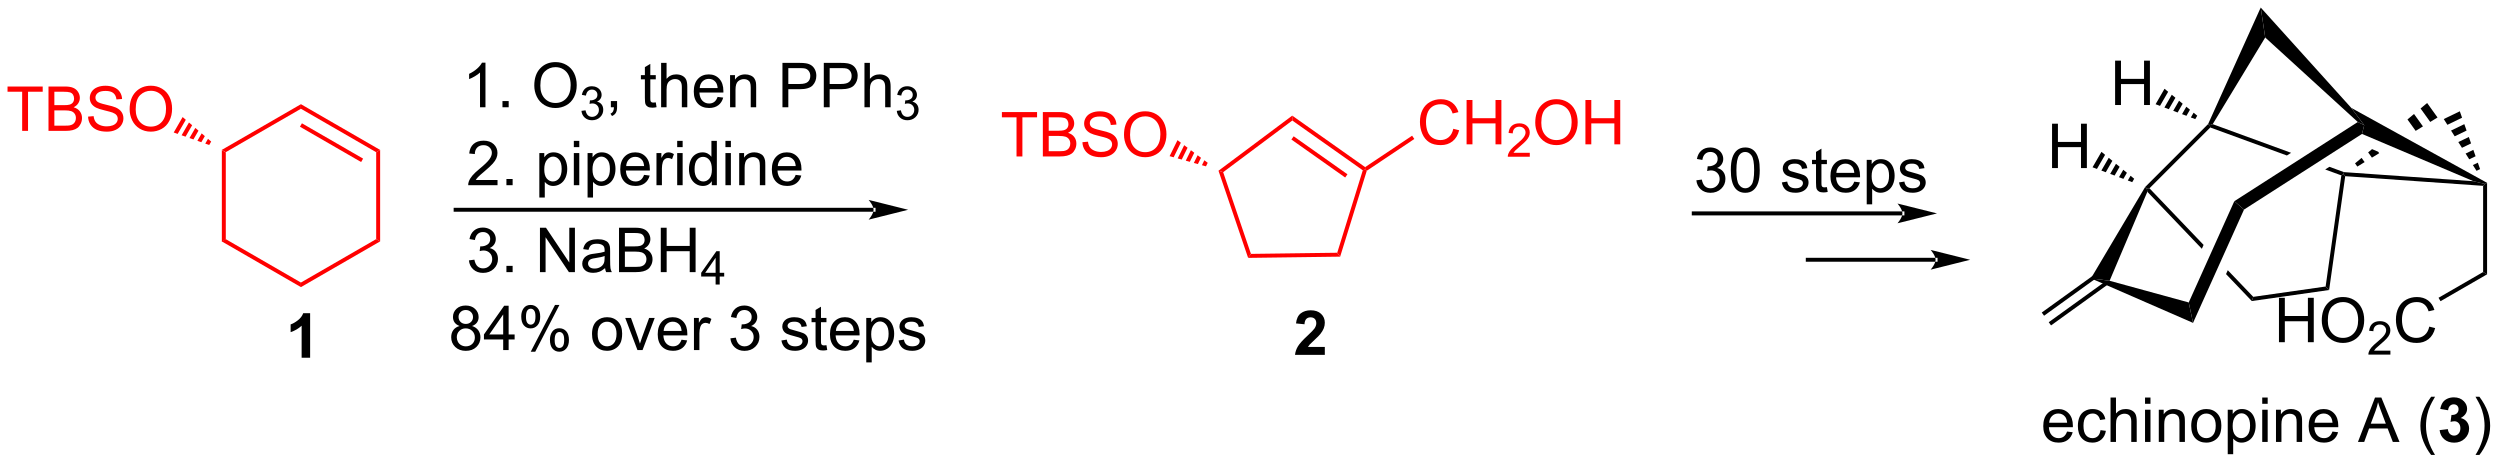 <?xml version="1.0" encoding="UTF-8"?>
<!DOCTYPE svg PUBLIC '-//W3C//DTD SVG 1.0//EN'
          'http://www.w3.org/TR/2001/REC-SVG-20010904/DTD/svg10.dtd'>
<svg stroke-dasharray="none" shape-rendering="auto" xmlns="http://www.w3.org/2000/svg" font-family="'Dialog'" text-rendering="auto" width="885" fill-opacity="1" color-interpolation="auto" color-rendering="auto" preserveAspectRatio="xMidYMid meet" font-size="12px" viewBox="0 0 885 164" fill="black" xmlns:xlink="http://www.w3.org/1999/xlink" stroke="black" image-rendering="auto" stroke-miterlimit="10" stroke-linecap="square" stroke-linejoin="miter" font-style="normal" stroke-width="1" height="164" stroke-dashoffset="0" font-weight="normal" stroke-opacity="1"
><!--Generated by the Batik Graphics2D SVG Generator--><defs id="genericDefs"
  /><g
  ><defs id="defs1"
    ><clipPath clipPathUnits="userSpaceOnUse" id="clipPath1"
      ><path d="M1.392 0.714 L332.951 0.714 L332.951 62.108 L1.392 62.108 L1.392 0.714 Z"
      /></clipPath
      ><clipPath clipPathUnits="userSpaceOnUse" id="clipPath2"
      ><path d="M-0.234 31.936 L-0.234 91.623 L322.106 91.623 L322.106 31.936 Z"
      /></clipPath
    ></defs
    ><g fill="red" transform="scale(2.667,2.667) translate(-1.392,-0.714) matrix(1.029,0,0,1.029,1.633,-32.135)" stroke="red"
    ><path d="M28.382 51.284 L28.892 51.578 L28.892 62.792 L28.382 63.087 Z" stroke="none" clip-path="url(#clipPath2)"
    /></g
    ><g fill="red" transform="matrix(2.743,0,0,2.743,0.642,-87.598)" stroke="red"
    ><path d="M28.382 63.087 L28.892 62.792 L38.603 68.399 L38.603 68.989 Z" stroke="none" clip-path="url(#clipPath2)"
    /></g
    ><g fill="red" transform="matrix(2.743,0,0,2.743,0.642,-87.598)" stroke="red"
    ><path d="M38.603 68.989 L38.603 68.399 L48.315 62.792 L48.825 63.087 Z" stroke="none" clip-path="url(#clipPath2)"
    /></g
    ><g fill="red" transform="matrix(2.743,0,0,2.743,0.642,-87.598)" stroke="red"
    ><path d="M48.825 63.087 L48.315 62.792 L48.315 51.578 L48.825 51.284 Z" stroke="none" clip-path="url(#clipPath2)"
    /></g
    ><g fill="red" transform="matrix(2.743,0,0,2.743,0.642,-87.598)" stroke="red"
    ><path d="M48.825 51.284 L48.315 51.578 L38.603 45.971 L38.603 45.382 ZM46.626 52.406 L38.731 47.848 L38.476 48.29 L46.371 52.848 Z" stroke="none" clip-path="url(#clipPath2)"
    /></g
    ><g fill="red" transform="matrix(2.743,0,0,2.743,0.642,-87.598)" stroke="red"
    ><path d="M38.603 45.382 L38.603 45.971 L28.892 51.578 L28.382 51.284 Z" stroke="none" clip-path="url(#clipPath2)"
    /></g
    ><g fill="red" transform="matrix(2.743,0,0,2.743,0.642,-87.598)" stroke="red"
    ><path d="M2.626 48.827 L2.626 43.775 L0.738 43.775 L0.738 43.1 L5.277 43.1 L5.277 43.775 L3.384 43.775 L3.384 48.827 L2.626 48.827 ZM6.024 48.827 L6.024 43.1 L8.172 43.1 Q8.828 43.1 9.224 43.275 Q9.622 43.446 9.846 43.808 Q10.07 44.17 10.07 44.564 Q10.07 44.931 9.87 45.256 Q9.672 45.579 9.271 45.78 Q9.789 45.931 10.068 46.298 Q10.349 46.665 10.349 47.165 Q10.349 47.569 10.177 47.915 Q10.008 48.259 9.758 48.446 Q9.508 48.634 9.13 48.73 Q8.755 48.827 8.208 48.827 L6.024 48.827 ZM6.781 45.506 L8.021 45.506 Q8.524 45.506 8.742 45.439 Q9.031 45.353 9.177 45.155 Q9.325 44.954 9.325 44.655 Q9.325 44.368 9.188 44.152 Q9.052 43.936 8.797 43.855 Q8.544 43.775 7.927 43.775 L6.781 43.775 L6.781 45.506 ZM6.781 48.15 L8.208 48.15 Q8.575 48.15 8.724 48.123 Q8.984 48.077 9.159 47.967 Q9.336 47.858 9.448 47.65 Q9.562 47.439 9.562 47.165 Q9.562 46.845 9.399 46.611 Q9.234 46.373 8.943 46.277 Q8.654 46.181 8.107 46.181 L6.781 46.181 L6.781 48.15 ZM11.133 46.986 L11.849 46.923 Q11.899 47.353 12.083 47.629 Q12.271 47.905 12.662 48.074 Q13.052 48.243 13.539 48.243 Q13.974 48.243 14.305 48.116 Q14.638 47.986 14.8 47.761 Q14.961 47.538 14.961 47.272 Q14.961 47.001 14.805 46.801 Q14.649 46.6 14.289 46.462 Q14.06 46.373 13.271 46.183 Q12.482 45.993 12.164 45.827 Q11.755 45.611 11.552 45.293 Q11.352 44.975 11.352 44.579 Q11.352 44.147 11.596 43.769 Q11.844 43.392 12.315 43.196 Q12.789 43.001 13.367 43.001 Q14.005 43.001 14.49 43.207 Q14.977 43.413 15.237 43.811 Q15.5 44.209 15.521 44.712 L14.794 44.767 Q14.734 44.225 14.396 43.949 Q14.06 43.67 13.399 43.67 Q12.711 43.67 12.396 43.923 Q12.083 44.173 12.083 44.53 Q12.083 44.837 12.305 45.038 Q12.524 45.236 13.448 45.446 Q14.372 45.655 14.716 45.811 Q15.216 46.04 15.453 46.394 Q15.693 46.748 15.693 47.209 Q15.693 47.665 15.43 48.071 Q15.169 48.475 14.677 48.702 Q14.188 48.926 13.575 48.926 Q12.797 48.926 12.271 48.699 Q11.747 48.47 11.448 48.017 Q11.149 47.561 11.133 46.986 ZM16.497 46.038 Q16.497 44.611 17.263 43.806 Q18.029 42.998 19.24 42.998 Q20.031 42.998 20.667 43.379 Q21.305 43.756 21.638 44.433 Q21.974 45.111 21.974 45.97 Q21.974 46.842 21.622 47.53 Q21.271 48.217 20.625 48.571 Q19.982 48.926 19.234 48.926 Q18.427 48.926 17.789 48.535 Q17.154 48.142 16.826 47.467 Q16.497 46.79 16.497 46.038 ZM17.279 46.048 Q17.279 47.084 17.833 47.681 Q18.391 48.275 19.232 48.275 Q20.086 48.275 20.638 47.673 Q21.193 47.071 21.193 45.967 Q21.193 45.267 20.956 44.746 Q20.719 44.225 20.263 43.939 Q19.81 43.65 19.242 43.65 Q18.438 43.65 17.857 44.204 Q17.279 44.756 17.279 46.048 Z" stroke="none" clip-path="url(#clipPath2)"
    /></g
    ><g fill="red" transform="matrix(2.743,0,0,2.743,0.642,-87.598)" stroke="red"
    ><path d="M26.766 50.646 L26.257 50.467 L26.612 49.852 L27.021 50.204 ZM25.748 50.288 L25.239 50.109 L25.793 49.15 L26.202 49.501 ZM24.73 49.93 L24.221 49.751 L24.974 48.447 L25.383 48.798 ZM23.712 49.572 L23.203 49.393 L24.155 47.744 L24.564 48.096 ZM22.694 49.214 L22.185 49.035 L23.336 47.042 L23.745 47.393 Z" stroke="none" clip-path="url(#clipPath2)"
    /></g
    ><g fill="red" transform="matrix(2.743,0,0,2.743,0.642,-87.598)" stroke="red"
    ><path d="M157.02 53.969 L157.622 54.156 L161.207 64.701 L160.843 65.217 Z" stroke="none" clip-path="url(#clipPath2)"
    /></g
    ><g fill="red" transform="matrix(2.743,0,0,2.743,0.642,-87.598)" stroke="red"
    ><path d="M160.843 65.217 L161.207 64.701 L172.344 64.552 L172.721 65.057 Z" stroke="none" clip-path="url(#clipPath2)"
    /></g
    ><g fill="red" transform="matrix(2.743,0,0,2.743,0.642,-87.598)" stroke="red"
    ><path d="M172.721 65.057 L172.344 64.552 L175.642 53.913 L175.941 53.812 L176.158 53.974 Z" stroke="none" clip-path="url(#clipPath2)"
    /></g
    ><g fill="red" transform="matrix(2.743,0,0,2.743,0.642,-87.598)" stroke="red"
    ><path d="M175.945 53.502 L175.941 53.812 L175.642 53.913 L166.544 47.489 L166.536 46.858 ZM173.664 54.427 L166.722 49.525 L166.427 49.942 L173.369 54.844 Z" stroke="none" clip-path="url(#clipPath2)"
    /></g
    ><g fill="red" transform="matrix(2.743,0,0,2.743,0.642,-87.598)" stroke="red"
    ><path d="M166.536 46.858 L166.544 47.489 L157.622 54.156 L157.02 53.969 Z" stroke="none" clip-path="url(#clipPath2)"
    /></g
    ><g fill="red" transform="matrix(2.743,0,0,2.743,0.642,-87.598)" stroke="red"
    ><path d="M187.322 48.556 L188.08 48.747 Q187.843 49.681 187.223 50.174 Q186.603 50.663 185.71 50.663 Q184.783 50.663 184.202 50.286 Q183.624 49.908 183.319 49.194 Q183.017 48.478 183.017 47.658 Q183.017 46.762 183.358 46.098 Q183.702 45.431 184.332 45.085 Q184.963 44.739 185.72 44.739 Q186.58 44.739 187.166 45.176 Q187.752 45.614 187.983 46.408 L187.236 46.583 Q187.038 45.958 186.658 45.674 Q186.28 45.387 185.705 45.387 Q185.046 45.387 184.601 45.705 Q184.158 46.02 183.978 46.554 Q183.799 47.088 183.799 47.653 Q183.799 48.385 184.012 48.929 Q184.226 49.473 184.674 49.744 Q185.124 50.012 185.648 50.012 Q186.283 50.012 186.723 49.645 Q187.166 49.278 187.322 48.556 ZM189.037 50.564 L189.037 44.838 L189.795 44.838 L189.795 47.189 L192.771 47.189 L192.771 44.838 L193.529 44.838 L193.529 50.564 L192.771 50.564 L192.771 47.864 L189.795 47.864 L189.795 50.564 L189.037 50.564 Z" stroke="none" clip-path="url(#clipPath2)"
    /></g
    ><g fill="red" transform="matrix(2.743,0,0,2.743,0.642,-87.598)" stroke="red"
    ><path d="M197.195 51.657 L197.195 52.164 L194.355 52.164 Q194.349 51.973 194.418 51.797 Q194.525 51.508 194.763 51.227 Q195.004 50.946 195.455 50.576 Q196.154 50.002 196.4 49.666 Q196.646 49.33 196.646 49.032 Q196.646 48.719 196.422 48.504 Q196.199 48.287 195.838 48.287 Q195.457 48.287 195.228 48.516 Q195 48.744 194.998 49.149 L194.455 49.094 Q194.512 48.487 194.875 48.17 Q195.238 47.852 195.849 47.852 Q196.469 47.852 196.828 48.196 Q197.189 48.537 197.189 49.043 Q197.189 49.301 197.084 49.551 Q196.978 49.799 196.732 50.075 Q196.488 50.35 195.92 50.83 Q195.445 51.229 195.31 51.371 Q195.176 51.514 195.088 51.657 L197.195 51.657 Z" stroke="none" clip-path="url(#clipPath2)"
    /></g
    ><g fill="red" transform="matrix(2.743,0,0,2.743,0.642,-87.598)" stroke="red"
    ><path d="M197.899 47.775 Q197.899 46.348 198.664 45.544 Q199.43 44.736 200.641 44.736 Q201.432 44.736 202.068 45.116 Q202.706 45.494 203.039 46.171 Q203.375 46.848 203.375 47.708 Q203.375 48.58 203.024 49.267 Q202.672 49.955 202.026 50.309 Q201.383 50.663 200.636 50.663 Q199.828 50.663 199.19 50.273 Q198.555 49.879 198.227 49.205 Q197.899 48.528 197.899 47.775 ZM198.68 47.786 Q198.68 48.822 199.234 49.419 Q199.792 50.012 200.633 50.012 Q201.487 50.012 202.039 49.411 Q202.594 48.809 202.594 47.705 Q202.594 47.004 202.357 46.484 Q202.12 45.963 201.664 45.676 Q201.211 45.387 200.643 45.387 Q199.839 45.387 199.258 45.942 Q198.68 46.494 198.68 47.786 ZM204.374 50.564 L204.374 44.838 L205.132 44.838 L205.132 47.189 L208.108 47.189 L208.108 44.838 L208.866 44.838 L208.866 50.564 L208.108 50.564 L208.108 47.864 L205.132 47.864 L205.132 50.564 L204.374 50.564 Z" stroke="none" clip-path="url(#clipPath2)"
    /></g
    ><g fill="red" transform="matrix(2.743,0,0,2.743,0.642,-87.598)" stroke="red"
    ><path d="M176.158 53.974 L175.941 53.812 L175.945 53.502 L182.007 49.448 L182.291 49.872 Z" stroke="none" clip-path="url(#clipPath2)"
    /></g
    ><g fill="red" transform="matrix(2.743,0,0,2.743,0.642,-87.598)" stroke="red"
    ><path d="M130.954 52.126 L130.954 47.074 L129.066 47.074 L129.066 46.4 L133.605 46.4 L133.605 47.074 L131.712 47.074 L131.712 52.126 L130.954 52.126 ZM134.351 52.126 L134.351 46.4 L136.499 46.4 Q137.156 46.4 137.552 46.574 Q137.95 46.746 138.174 47.108 Q138.398 47.47 138.398 47.863 Q138.398 48.231 138.197 48.556 Q137.999 48.879 137.598 49.08 Q138.117 49.231 138.395 49.598 Q138.677 49.965 138.677 50.465 Q138.677 50.869 138.505 51.215 Q138.335 51.559 138.085 51.746 Q137.835 51.934 137.458 52.03 Q137.083 52.126 136.536 52.126 L134.351 52.126 ZM135.109 48.806 L136.348 48.806 Q136.851 48.806 137.07 48.738 Q137.359 48.652 137.505 48.455 Q137.653 48.254 137.653 47.955 Q137.653 47.668 137.515 47.452 Q137.38 47.236 137.124 47.155 Q136.872 47.074 136.255 47.074 L135.109 47.074 L135.109 48.806 ZM135.109 51.449 L136.536 51.449 Q136.903 51.449 137.052 51.423 Q137.312 51.376 137.486 51.267 Q137.663 51.158 137.775 50.949 Q137.89 50.738 137.89 50.465 Q137.89 50.145 137.726 49.91 Q137.562 49.673 137.27 49.577 Q136.981 49.481 136.434 49.481 L135.109 49.481 L135.109 51.449 ZM139.46 50.285 L140.177 50.223 Q140.226 50.652 140.411 50.928 Q140.598 51.205 140.989 51.374 Q141.38 51.543 141.867 51.543 Q142.302 51.543 142.632 51.416 Q142.965 51.285 143.127 51.061 Q143.288 50.837 143.288 50.572 Q143.288 50.301 143.132 50.1 Q142.976 49.9 142.617 49.762 Q142.387 49.673 141.598 49.483 Q140.809 49.293 140.492 49.126 Q140.083 48.91 139.88 48.593 Q139.679 48.275 139.679 47.879 Q139.679 47.447 139.924 47.069 Q140.171 46.691 140.643 46.496 Q141.117 46.301 141.695 46.301 Q142.333 46.301 142.817 46.507 Q143.304 46.712 143.565 47.111 Q143.827 47.509 143.848 48.012 L143.122 48.066 Q143.062 47.525 142.723 47.249 Q142.387 46.97 141.726 46.97 Q141.038 46.97 140.723 47.223 Q140.411 47.473 140.411 47.83 Q140.411 48.137 140.632 48.337 Q140.851 48.535 141.775 48.746 Q142.7 48.955 143.044 49.111 Q143.544 49.34 143.781 49.694 Q144.02 50.048 144.02 50.509 Q144.02 50.965 143.757 51.371 Q143.497 51.775 143.005 52.001 Q142.515 52.225 141.903 52.225 Q141.124 52.225 140.598 51.999 Q140.075 51.77 139.775 51.316 Q139.476 50.861 139.46 50.285 ZM144.825 49.337 Q144.825 47.91 145.59 47.106 Q146.356 46.298 147.567 46.298 Q148.359 46.298 148.994 46.678 Q149.632 47.056 149.965 47.733 Q150.302 48.41 150.302 49.27 Q150.302 50.142 149.95 50.83 Q149.598 51.517 148.952 51.871 Q148.309 52.225 147.562 52.225 Q146.755 52.225 146.117 51.835 Q145.481 51.441 145.153 50.767 Q144.825 50.09 144.825 49.337 ZM145.606 49.348 Q145.606 50.384 146.161 50.981 Q146.718 51.574 147.559 51.574 Q148.413 51.574 148.965 50.973 Q149.52 50.371 149.52 49.267 Q149.52 48.566 149.283 48.046 Q149.046 47.525 148.59 47.238 Q148.137 46.949 147.57 46.949 Q146.765 46.949 146.184 47.504 Q145.606 48.056 145.606 49.348 Z" stroke="none" clip-path="url(#clipPath2)"
    /></g
    ><g fill="red" transform="matrix(2.743,0,0,2.743,0.642,-87.598)" stroke="red"
    ><path d="M155.403 53.402 L154.882 53.256 L155.195 52.62 L155.629 52.944 ZM154.36 53.11 L153.839 52.964 L154.328 51.971 L154.762 52.295 ZM153.317 52.818 L152.796 52.672 L153.461 51.322 L153.895 51.646 ZM152.274 52.526 L151.753 52.38 L152.594 50.673 L153.028 50.997 ZM151.232 52.234 L150.71 52.088 L151.727 50.024 L152.161 50.348 Z" stroke="none" clip-path="url(#clipPath2)"
    /></g
    ><g transform="matrix(2.743,0,0,2.743,0.642,-87.598)"
    ><path d="M245.284 59.732 L245.284 59.732 L218.355 59.732 L218.1 59.732 L218.1 59.221 L218.355 59.221 L245.284 59.221 L245.54 59.221 L245.54 59.732 ZM249.749 59.477 L244.647 58.201 C244.647 58.201 245.284 58.918 245.284 59.477 C245.284 60.035 244.647 60.752 244.647 60.752 Z" stroke="none" clip-path="url(#clipPath2)"
    /></g
    ><g transform="matrix(2.743,0,0,2.743,0.642,-87.598)"
    ><path d="M249.563 65.716 L249.563 65.716 L233.07 65.716 L232.815 65.716 L232.815 65.206 L233.07 65.206 L249.563 65.206 L249.818 65.206 L249.818 65.716 ZM254.028 65.461 L248.925 64.186 C248.925 64.186 249.563 64.903 249.563 65.461 C249.563 66.019 248.925 66.737 248.925 66.737 Z" stroke="none" clip-path="url(#clipPath2)"
    /></g
    ><g transform="matrix(2.743,0,0,2.743,0.642,-87.598)"
    ><path d="M218.691 55.204 L219.394 55.11 Q219.517 55.709 219.806 55.972 Q220.097 56.235 220.517 56.235 Q221.012 56.235 221.353 55.891 Q221.696 55.547 221.696 55.039 Q221.696 54.555 221.379 54.243 Q221.064 53.928 220.574 53.928 Q220.376 53.928 220.079 54.006 L220.157 53.389 Q220.228 53.396 220.269 53.396 Q220.72 53.396 221.079 53.162 Q221.439 52.928 221.439 52.438 Q221.439 52.053 221.176 51.8 Q220.915 51.545 220.501 51.545 Q220.09 51.545 219.816 51.803 Q219.543 52.06 219.465 52.576 L218.762 52.451 Q218.892 51.743 219.347 51.355 Q219.806 50.967 220.486 50.967 Q220.954 50.967 221.347 51.167 Q221.743 51.368 221.952 51.717 Q222.16 52.063 222.16 52.454 Q222.16 52.826 221.959 53.131 Q221.762 53.435 221.371 53.615 Q221.879 53.732 222.16 54.102 Q222.441 54.469 222.441 55.024 Q222.441 55.774 221.894 56.297 Q221.347 56.818 220.512 56.818 Q219.759 56.818 219.259 56.37 Q218.762 55.92 218.691 55.204 ZM223.138 53.891 Q223.138 52.876 223.346 52.258 Q223.554 51.639 223.966 51.303 Q224.38 50.967 225.005 50.967 Q225.466 50.967 225.812 51.151 Q226.161 51.336 226.388 51.688 Q226.614 52.037 226.742 52.539 Q226.872 53.039 226.872 53.891 Q226.872 54.899 226.664 55.519 Q226.458 56.139 226.044 56.477 Q225.633 56.816 225.005 56.816 Q224.177 56.816 223.703 56.219 Q223.138 55.506 223.138 53.891 ZM223.859 53.891 Q223.859 55.303 224.19 55.769 Q224.521 56.235 225.005 56.235 Q225.489 56.235 225.817 55.766 Q226.148 55.297 226.148 53.891 Q226.148 52.477 225.817 52.014 Q225.489 51.547 224.997 51.547 Q224.513 51.547 224.224 51.959 Q223.859 52.482 223.859 53.891 ZM229.724 55.477 L230.419 55.368 Q230.476 55.787 230.745 56.011 Q231.013 56.232 231.492 56.232 Q231.976 56.232 232.211 56.034 Q232.445 55.836 232.445 55.571 Q232.445 55.334 232.239 55.196 Q232.094 55.102 231.521 54.959 Q230.747 54.764 230.448 54.62 Q230.148 54.477 229.995 54.227 Q229.841 53.974 229.841 53.67 Q229.841 53.391 229.966 53.157 Q230.094 52.92 230.312 52.764 Q230.476 52.641 230.76 52.558 Q231.044 52.474 231.367 52.474 Q231.857 52.474 232.224 52.615 Q232.594 52.756 232.768 52.995 Q232.945 53.235 233.013 53.639 L232.325 53.732 Q232.279 53.412 232.052 53.232 Q231.828 53.053 231.419 53.053 Q230.935 53.053 230.726 53.214 Q230.521 53.373 230.521 53.586 Q230.521 53.724 230.607 53.834 Q230.692 53.946 230.875 54.021 Q230.982 54.06 231.497 54.201 Q232.242 54.399 232.536 54.526 Q232.833 54.654 233 54.896 Q233.169 55.139 233.169 55.498 Q233.169 55.849 232.963 56.159 Q232.758 56.469 232.37 56.641 Q231.984 56.81 231.497 56.81 Q230.687 56.81 230.263 56.474 Q229.841 56.139 229.724 55.477 ZM235.539 56.086 L235.641 56.709 Q235.344 56.771 235.109 56.771 Q234.726 56.771 234.516 56.651 Q234.304 56.529 234.219 56.331 Q234.133 56.133 234.133 55.501 L234.133 53.115 L233.617 53.115 L233.617 52.568 L234.133 52.568 L234.133 51.539 L234.833 51.118 L234.833 52.568 L235.539 52.568 L235.539 53.115 L234.833 53.115 L234.833 55.539 Q234.833 55.842 234.87 55.928 Q234.906 56.014 234.989 56.066 Q235.075 56.115 235.232 56.115 Q235.349 56.115 235.539 56.086 ZM239.066 55.381 L239.793 55.469 Q239.621 56.107 239.155 56.459 Q238.691 56.81 237.97 56.81 Q237.058 56.81 236.525 56.251 Q235.993 55.688 235.993 54.678 Q235.993 53.631 236.532 53.053 Q237.071 52.474 237.931 52.474 Q238.762 52.474 239.288 53.042 Q239.816 53.607 239.816 54.633 Q239.816 54.696 239.814 54.821 L236.72 54.821 Q236.759 55.506 237.105 55.87 Q237.454 56.232 237.972 56.232 Q238.361 56.232 238.634 56.029 Q238.907 55.826 239.066 55.381 ZM236.759 54.243 L239.074 54.243 Q239.027 53.719 238.808 53.459 Q238.472 53.053 237.939 53.053 Q237.454 53.053 237.124 53.378 Q236.793 53.701 236.759 54.243 ZM240.677 58.308 L240.677 52.568 L241.317 52.568 L241.317 53.107 Q241.544 52.789 241.828 52.633 Q242.114 52.474 242.521 52.474 Q243.052 52.474 243.458 52.748 Q243.864 53.021 244.07 53.519 Q244.279 54.016 244.279 54.61 Q244.279 55.248 244.049 55.758 Q243.82 56.266 243.385 56.539 Q242.95 56.81 242.469 56.81 Q242.117 56.81 241.838 56.662 Q241.56 56.514 241.38 56.287 L241.38 58.308 L240.677 58.308 ZM241.312 54.664 Q241.312 55.467 241.635 55.849 Q241.961 56.232 242.422 56.232 Q242.891 56.232 243.224 55.836 Q243.56 55.438 243.56 54.607 Q243.56 53.813 243.232 53.42 Q242.906 53.024 242.453 53.024 Q242.005 53.024 241.659 53.446 Q241.312 53.865 241.312 54.664 ZM244.845 55.477 L245.54 55.368 Q245.597 55.787 245.866 56.011 Q246.134 56.232 246.613 56.232 Q247.097 56.232 247.332 56.034 Q247.566 55.836 247.566 55.571 Q247.566 55.334 247.361 55.196 Q247.215 55.102 246.642 54.959 Q245.868 54.764 245.569 54.62 Q245.269 54.477 245.116 54.227 Q244.962 53.974 244.962 53.67 Q244.962 53.391 245.087 53.157 Q245.215 52.92 245.433 52.764 Q245.597 52.641 245.881 52.558 Q246.165 52.474 246.488 52.474 Q246.978 52.474 247.345 52.615 Q247.715 52.756 247.889 52.995 Q248.066 53.235 248.134 53.639 L247.446 53.732 Q247.4 53.412 247.173 53.232 Q246.949 53.053 246.54 53.053 Q246.056 53.053 245.847 53.214 Q245.642 53.373 245.642 53.586 Q245.642 53.724 245.728 53.834 Q245.814 53.946 245.996 54.021 Q246.103 54.06 246.618 54.201 Q247.363 54.399 247.657 54.526 Q247.954 54.654 248.121 54.896 Q248.29 55.139 248.29 55.498 Q248.29 55.849 248.084 56.159 Q247.879 56.469 247.491 56.641 Q247.105 56.81 246.618 56.81 Q245.808 56.81 245.384 56.474 Q244.962 56.139 244.845 55.477 Z" stroke="none" clip-path="url(#clipPath2)"
    /></g
    ><g transform="matrix(2.743,0,0,2.743,0.642,-87.598)"
    ><path d="M284.736 47.944 L284.948 48.092 L285.014 48.388 L277.167 56.234 L276.81 56.23 L276.609 56.071 Z" stroke="none" clip-path="url(#clipPath2)"
    /></g
    ><g transform="matrix(2.743,0,0,2.743,0.642,-87.598)"
    ><path d="M276.81 56.23 L276.893 56.686 L283.927 64.043 L284.152 63.541 L277.167 56.234 L276.81 56.23 ZM287.275 66.807 L287.049 67.309 L290.374 70.787 L290.562 70.245 L287.275 66.807 Z" stroke="none" clip-path="url(#clipPath2)"
    /></g
    ><g transform="matrix(2.743,0,0,2.743,0.642,-87.598)"
    ><path d="M290.374 70.787 L290.562 70.245 L299.902 68.911 L300.353 69.362 Z" stroke="none" clip-path="url(#clipPath2)"
    /></g
    ><g transform="matrix(2.743,0,0,2.743,0.642,-87.598)"
    ><path d="M300.353 69.362 L299.902 68.911 L301.93 54.57 L302.211 54.401 L302.43 54.672 Z" stroke="none" clip-path="url(#clipPath2)"
    /></g
    ><g transform="matrix(2.743,0,0,2.743,0.642,-87.598)"
    ><path d="M285.327 47.959 L284.948 48.092 L285.014 48.388 L294.905 52.003 L295.445 51.657 L285.327 47.959 ZM300.386 53.462 L299.846 53.808 L301.93 54.57 L302.211 54.401 L302.265 54.149 L300.386 53.462 Z" stroke="none" clip-path="url(#clipPath2)"
    /></g
    ><g transform="matrix(2.743,0,0,2.743,0.642,-87.598)"
    ><path d="M285.327 47.959 L284.948 48.092 L284.736 47.944 L291.524 32.908 L292.105 36.774 Z" stroke="none" clip-path="url(#clipPath2)"
    /></g
    ><g transform="matrix(2.743,0,0,2.743,0.642,-87.598)"
    ><path d="M291.524 32.908 L292.105 36.774 L304.053 47.681 L304.882 48.092 L303.205 45.854 L291.524 32.908 Z" stroke="none" clip-path="url(#clipPath2)"
    /></g
    ><g transform="matrix(2.743,0,0,2.743,0.642,-87.598)"
    ><path d="M302.43 54.672 L302.211 54.401 L302.265 54.149 L318.978 55.321 L320.482 55.682 L320.226 55.919 Z" stroke="none" clip-path="url(#clipPath2)"
    /></g
    ><g transform="matrix(2.743,0,0,2.743,0.642,-87.598)"
    ><path d="M304.053 47.681 L288.116 57.901 L289.37 58.982 L304.595 49.219 L304.882 48.092 L304.053 47.681 Z" stroke="none" clip-path="url(#clipPath2)"
    /></g
    ><g transform="matrix(2.743,0,0,2.743,0.642,-87.598)"
    ><path d="M276.609 56.071 L276.81 56.23 L276.893 56.686 L272.022 68.171 L269.612 67.859 Z" stroke="none" clip-path="url(#clipPath2)"
    /></g
    ><g transform="matrix(2.743,0,0,2.743,0.642,-87.598)"
    ><path d="M269.612 67.859 L272.022 68.171 L282.235 70.969 L282.79 73.605 Z" stroke="none" clip-path="url(#clipPath2)"
    /></g
    ><g transform="matrix(2.743,0,0,2.743,0.642,-87.598)"
    ><path d="M282.79 73.605 L282.235 70.969 L288.116 57.901 L289.37 58.982 Z" stroke="none" clip-path="url(#clipPath2)"
    /></g
    ><g transform="matrix(2.743,0,0,2.743,0.642,-87.598)"
    ><path d="M271.41 66.401 L263.266 72.269 L263.564 72.683 L271.708 66.815 ZM271.538 68.206 L264.166 73.518 L264.464 73.932 L271.837 68.62 Z" stroke="none" clip-path="url(#clipPath2)"
    /></g
    ><g transform="matrix(2.743,0,0,2.743,0.642,-87.598)"
    ><path d="M313.001 45.227 L312.155 45.936 L313.403 47.672 L314.344 47.096 L313.001 45.227 ZM311.309 46.644 L310.463 47.352 L311.522 48.825 L312.462 48.248 L311.309 46.644 ZM305.892 51.181 L305.388 51.602 L305.876 52.281 L306.817 51.705 L306.681 51.516 L305.892 51.181 ZM304.542 52.311 L303.697 53.019 L303.994 53.433 L304.935 52.857 L304.542 52.311 Z" stroke="none" clip-path="url(#clipPath2)"
    /></g
    ><g transform="matrix(2.743,0,0,2.743,0.642,-87.598)"
    ><path d="M319.375 53.981 L318.906 53.239 L319.544 52.93 L319.835 53.759 ZM318.436 52.496 L317.966 51.754 L318.963 51.272 L319.253 52.101 ZM317.496 51.012 L317.026 50.269 L318.382 49.614 L318.672 50.443 ZM316.557 49.527 L316.087 48.785 L317.8 47.956 L318.091 48.785 ZM315.617 48.042 L315.147 47.3 L317.219 46.297 L317.51 47.127 Z" stroke="none" clip-path="url(#clipPath2)"
    /></g
    ><g transform="matrix(2.743,0,0,2.743,0.642,-87.598)"
    ><path d="M272.733 45.488 L272.733 39.761 L273.491 39.761 L273.491 42.113 L276.468 42.113 L276.468 39.761 L277.226 39.761 L277.226 45.488 L276.468 45.488 L276.468 42.787 L273.491 42.787 L273.491 45.488 L272.733 45.488 Z" stroke="none" clip-path="url(#clipPath2)"
    /></g
    ><g transform="matrix(2.743,0,0,2.743,0.642,-87.598)"
    ><path d="M283.078 47.307 L282.509 47.093 L282.863 46.479 L283.333 46.865 ZM281.94 46.88 L281.371 46.666 L281.925 45.707 L282.394 46.093 ZM280.802 46.453 L280.233 46.239 L280.986 44.935 L281.455 45.321 ZM279.664 46.026 L279.096 45.812 L280.048 44.163 L280.517 44.549 ZM278.527 45.599 L277.958 45.385 L279.109 43.392 L279.578 43.778 Z" stroke="none" clip-path="url(#clipPath2)"
    /></g
    ><g transform="matrix(2.743,0,0,2.743,0.642,-87.598)"
    ><path d="M264.596 53.626 L264.596 47.899 L265.353 47.899 L265.353 50.251 L268.33 50.251 L268.33 47.899 L269.088 47.899 L269.088 53.626 L268.33 53.626 L268.33 50.925 L265.353 50.925 L265.353 53.626 L264.596 53.626 Z" stroke="none" clip-path="url(#clipPath2)"
    /></g
    ><g transform="matrix(2.743,0,0,2.743,0.642,-87.598)"
    ><path d="M274.94 55.444 L274.371 55.231 L274.726 54.617 L275.195 55.003 ZM273.802 55.017 L273.233 54.804 L273.787 53.845 L274.256 54.231 ZM272.664 54.59 L272.096 54.377 L272.848 53.073 L273.318 53.459 ZM271.527 54.163 L270.958 53.95 L271.91 52.301 L272.379 52.687 ZM270.389 53.736 L269.82 53.523 L270.971 51.53 L271.44 51.916 Z" stroke="none" clip-path="url(#clipPath2)"
    /></g
    ><g transform="matrix(2.743,0,0,2.743,0.642,-87.598)"
    ><path d="M320.226 55.919 L320.482 55.682 L320.737 55.532 L320.737 67.338 L320.226 67.043 Z" stroke="none" clip-path="url(#clipPath2)"
    /></g
    ><g transform="matrix(2.743,0,0,2.743,0.642,-87.598)"
    ><path d="M293.879 76.095 L293.879 70.368 L294.637 70.368 L294.637 72.72 L297.613 72.72 L297.613 70.368 L298.371 70.368 L298.371 76.095 L297.613 76.095 L297.613 73.394 L294.637 73.394 L294.637 76.095 L293.879 76.095 ZM299.404 73.306 Q299.404 71.879 300.169 71.074 Q300.935 70.267 302.146 70.267 Q302.938 70.267 303.573 70.647 Q304.211 71.024 304.544 71.701 Q304.88 72.379 304.88 73.238 Q304.88 74.11 304.529 74.798 Q304.177 75.485 303.531 75.84 Q302.888 76.194 302.141 76.194 Q301.334 76.194 300.695 75.803 Q300.06 75.41 299.732 74.735 Q299.404 74.058 299.404 73.306 ZM300.185 73.316 Q300.185 74.353 300.74 74.949 Q301.297 75.543 302.138 75.543 Q302.992 75.543 303.544 74.941 Q304.099 74.34 304.099 73.235 Q304.099 72.535 303.862 72.014 Q303.625 71.493 303.169 71.207 Q302.716 70.918 302.149 70.918 Q301.344 70.918 300.763 71.472 Q300.185 72.024 300.185 73.316 Z" stroke="none" clip-path="url(#clipPath2)"
    /></g
    ><g transform="matrix(2.743,0,0,2.743,0.642,-87.598)"
    ><path d="M308.26 77.187 L308.26 77.695 L305.42 77.695 Q305.414 77.503 305.483 77.328 Q305.59 77.038 305.828 76.757 Q306.068 76.476 306.52 76.107 Q307.219 75.533 307.465 75.197 Q307.711 74.861 307.711 74.562 Q307.711 74.249 307.486 74.034 Q307.264 73.818 306.902 73.818 Q306.522 73.818 306.293 74.046 Q306.065 74.275 306.063 74.679 L305.52 74.624 Q305.576 74.017 305.94 73.701 Q306.303 73.382 306.914 73.382 Q307.533 73.382 307.893 73.726 Q308.254 74.068 308.254 74.574 Q308.254 74.831 308.149 75.081 Q308.043 75.329 307.797 75.605 Q307.553 75.88 306.985 76.361 Q306.51 76.759 306.375 76.902 Q306.24 77.044 306.152 77.187 L308.26 77.187 Z" stroke="none" clip-path="url(#clipPath2)"
    /></g
    ><g transform="matrix(2.743,0,0,2.743,0.642,-87.598)"
    ><path d="M313.278 74.087 L314.036 74.277 Q313.799 75.212 313.179 75.704 Q312.56 76.194 311.666 76.194 Q310.739 76.194 310.159 75.816 Q309.58 75.439 309.276 74.725 Q308.974 74.009 308.974 73.189 Q308.974 72.293 309.315 71.629 Q309.659 70.962 310.289 70.615 Q310.919 70.269 311.677 70.269 Q312.536 70.269 313.122 70.707 Q313.708 71.144 313.94 71.939 L313.192 72.113 Q312.995 71.488 312.614 71.204 Q312.237 70.918 311.661 70.918 Q311.002 70.918 310.557 71.235 Q310.114 71.55 309.935 72.084 Q309.755 72.618 309.755 73.183 Q309.755 73.915 309.969 74.459 Q310.182 75.004 310.63 75.274 Q311.08 75.543 311.604 75.543 Q312.239 75.543 312.679 75.175 Q313.122 74.808 313.278 74.087 Z" stroke="none" clip-path="url(#clipPath2)"
    /></g
    ><g transform="matrix(2.743,0,0,2.743,0.642,-87.598)"
    ><path d="M320.226 67.043 L320.737 67.338 L314.728 70.807 L314.473 70.365 Z" stroke="none" clip-path="url(#clipPath2)"
    /></g
    ><g transform="matrix(2.743,0,0,2.743,0.642,-87.598)"
    ><path d="M266.533 87.629 L267.259 87.718 Q267.087 88.356 266.621 88.708 Q266.158 89.059 265.436 89.059 Q264.525 89.059 263.991 88.499 Q263.46 87.937 263.46 86.926 Q263.46 85.879 263.999 85.301 Q264.538 84.723 265.397 84.723 Q266.228 84.723 266.754 85.291 Q267.283 85.856 267.283 86.882 Q267.283 86.945 267.28 87.07 L264.186 87.07 Q264.225 87.754 264.572 88.119 Q264.921 88.481 265.439 88.481 Q265.827 88.481 266.1 88.278 Q266.374 88.075 266.533 87.629 ZM264.225 86.491 L266.54 86.491 Q266.493 85.968 266.275 85.708 Q265.939 85.301 265.405 85.301 Q264.921 85.301 264.59 85.627 Q264.259 85.95 264.225 86.491 ZM270.849 87.445 L271.542 87.536 Q271.427 88.249 270.961 88.656 Q270.495 89.059 269.815 89.059 Q268.964 89.059 268.445 88.502 Q267.927 87.945 267.927 86.906 Q267.927 86.234 268.148 85.731 Q268.372 85.226 268.828 84.976 Q269.284 84.723 269.818 84.723 Q270.495 84.723 270.924 85.064 Q271.354 85.406 271.474 86.036 L270.792 86.14 Q270.693 85.723 270.445 85.512 Q270.198 85.301 269.846 85.301 Q269.315 85.301 268.982 85.681 Q268.651 86.062 268.651 86.887 Q268.651 87.723 268.971 88.103 Q269.292 88.481 269.807 88.481 Q270.221 88.481 270.497 88.228 Q270.776 87.973 270.849 87.445 ZM272.143 88.965 L272.143 83.239 L272.846 83.239 L272.846 85.293 Q273.339 84.723 274.089 84.723 Q274.549 84.723 274.888 84.906 Q275.229 85.085 275.375 85.406 Q275.521 85.726 275.521 86.335 L275.521 88.965 L274.818 88.965 L274.818 86.335 Q274.818 85.809 274.589 85.57 Q274.362 85.327 273.943 85.327 Q273.63 85.327 273.354 85.491 Q273.081 85.653 272.964 85.931 Q272.846 86.208 272.846 86.695 L272.846 88.965 L272.143 88.965 ZM276.595 84.046 L276.595 83.239 L277.298 83.239 L277.298 84.046 L276.595 84.046 ZM276.595 88.965 L276.595 84.817 L277.298 84.817 L277.298 88.965 L276.595 88.965 ZM278.37 88.965 L278.37 84.817 L279.003 84.817 L279.003 85.406 Q279.458 84.723 280.323 84.723 Q280.698 84.723 281.01 84.859 Q281.325 84.991 281.482 85.21 Q281.638 85.429 281.7 85.731 Q281.74 85.926 281.74 86.413 L281.74 88.965 L281.036 88.965 L281.036 86.442 Q281.036 86.012 280.953 85.799 Q280.872 85.585 280.664 85.46 Q280.456 85.333 280.174 85.333 Q279.724 85.333 279.398 85.619 Q279.073 85.903 279.073 86.7 L279.073 88.965 L278.37 88.965 ZM282.556 86.89 Q282.556 85.739 283.197 85.184 Q283.733 84.723 284.501 84.723 Q285.358 84.723 285.9 85.283 Q286.444 85.843 286.444 86.833 Q286.444 87.632 286.202 88.093 Q285.962 88.551 285.504 88.806 Q285.046 89.059 284.501 89.059 Q283.632 89.059 283.092 88.502 Q282.556 87.942 282.556 86.89 ZM283.28 86.89 Q283.28 87.687 283.626 88.085 Q283.975 88.481 284.501 88.481 Q285.025 88.481 285.371 88.083 Q285.72 87.684 285.72 86.866 Q285.72 86.098 285.371 85.702 Q285.022 85.304 284.501 85.304 Q283.975 85.304 283.626 85.7 Q283.28 86.093 283.28 86.89 ZM287.268 90.556 L287.268 84.817 L287.909 84.817 L287.909 85.356 Q288.135 85.038 288.419 84.882 Q288.706 84.723 289.112 84.723 Q289.643 84.723 290.049 84.997 Q290.456 85.27 290.661 85.767 Q290.87 86.265 290.87 86.859 Q290.87 87.497 290.641 88.007 Q290.411 88.515 289.976 88.788 Q289.542 89.059 289.06 89.059 Q288.708 89.059 288.43 88.911 Q288.151 88.762 287.971 88.536 L287.971 90.556 L287.268 90.556 ZM287.904 86.913 Q287.904 87.715 288.226 88.098 Q288.552 88.481 289.013 88.481 Q289.482 88.481 289.815 88.085 Q290.151 87.687 290.151 86.856 Q290.151 86.062 289.823 85.668 Q289.497 85.273 289.044 85.273 Q288.596 85.273 288.25 85.695 Q287.904 86.114 287.904 86.913 ZM291.72 84.046 L291.72 83.239 L292.423 83.239 L292.423 84.046 L291.72 84.046 ZM291.72 88.965 L291.72 84.817 L292.423 84.817 L292.423 88.965 L291.72 88.965 ZM293.495 88.965 L293.495 84.817 L294.128 84.817 L294.128 85.406 Q294.583 84.723 295.448 84.723 Q295.823 84.723 296.135 84.859 Q296.45 84.991 296.607 85.21 Q296.763 85.429 296.825 85.731 Q296.865 85.926 296.865 86.413 L296.865 88.965 L296.161 88.965 L296.161 86.442 Q296.161 86.012 296.078 85.799 Q295.997 85.585 295.789 85.46 Q295.581 85.333 295.299 85.333 Q294.849 85.333 294.523 85.619 Q294.198 85.903 294.198 86.7 L294.198 88.965 L293.495 88.965 ZM300.783 87.629 L301.509 87.718 Q301.337 88.356 300.871 88.708 Q300.408 89.059 299.686 89.059 Q298.775 89.059 298.241 88.499 Q297.71 87.937 297.71 86.926 Q297.71 85.879 298.249 85.301 Q298.788 84.723 299.647 84.723 Q300.478 84.723 301.004 85.291 Q301.533 85.856 301.533 86.882 Q301.533 86.945 301.53 87.07 L298.436 87.07 Q298.475 87.754 298.822 88.119 Q299.171 88.481 299.689 88.481 Q300.077 88.481 300.35 88.278 Q300.624 88.075 300.783 87.629 ZM298.475 86.491 L300.79 86.491 Q300.743 85.968 300.525 85.708 Q300.189 85.301 299.655 85.301 Q299.171 85.301 298.84 85.627 Q298.509 85.95 298.475 86.491 ZM304.074 88.965 L306.275 83.239 L307.092 83.239 L309.436 88.965 L308.572 88.965 L307.905 87.231 L305.509 87.231 L304.882 88.965 L304.074 88.965 ZM305.728 86.614 L307.671 86.614 L307.072 85.028 Q306.798 84.304 306.665 83.84 Q306.556 84.39 306.358 84.934 L305.728 86.614 ZM313.518 90.65 Q312.935 89.916 312.531 88.931 Q312.13 87.945 312.13 86.89 Q312.13 85.96 312.432 85.109 Q312.784 84.122 313.518 83.14 L314.021 83.14 Q313.549 83.952 313.396 84.301 Q313.159 84.84 313.021 85.426 Q312.854 86.156 312.854 86.895 Q312.854 88.773 314.021 90.65 L313.518 90.65 Z" stroke="none" clip-path="url(#clipPath2)"
    /></g
    ><g transform="matrix(2.743,0,0,2.743,0.642,-87.598)"
    ><path d="M314.612 87.445 L315.674 87.317 Q315.724 87.723 315.945 87.939 Q316.169 88.153 316.487 88.153 Q316.825 88.153 317.057 87.895 Q317.292 87.637 317.292 87.2 Q317.292 86.786 317.068 86.543 Q316.846 86.301 316.526 86.301 Q316.315 86.301 316.021 86.382 L316.143 85.489 Q316.589 85.499 316.823 85.296 Q317.057 85.09 317.057 84.749 Q317.057 84.46 316.885 84.288 Q316.714 84.116 316.427 84.116 Q316.146 84.116 315.945 84.312 Q315.747 84.507 315.706 84.882 L314.693 84.71 Q314.799 84.192 315.01 83.882 Q315.224 83.57 315.604 83.392 Q315.987 83.215 316.458 83.215 Q317.268 83.215 317.755 83.731 Q318.159 84.153 318.159 84.684 Q318.159 85.437 317.333 85.887 Q317.825 85.991 318.12 86.359 Q318.417 86.726 318.417 87.247 Q318.417 87.999 317.865 88.533 Q317.315 89.064 316.495 89.064 Q315.716 89.064 315.203 88.616 Q314.693 88.168 314.612 87.445 Z" stroke="none" clip-path="url(#clipPath2)"
    /></g
    ><g transform="matrix(2.743,0,0,2.743,0.642,-87.598)"
    ><path d="M319.749 90.65 L319.243 90.65 Q320.413 88.773 320.413 86.895 Q320.413 86.161 320.243 85.437 Q320.111 84.851 319.874 84.312 Q319.72 83.96 319.243 83.14 L319.749 83.14 Q320.483 84.122 320.834 85.109 Q321.134 85.96 321.134 86.89 Q321.134 87.945 320.73 88.931 Q320.327 89.916 319.749 90.65 Z" stroke="none" clip-path="url(#clipPath2)"
    /></g
    ><g transform="matrix(2.743,0,0,2.743,0.642,-87.598)"
    ><path d="M39.789 78.106 L38.693 78.106 L38.693 73.968 Q38.091 74.53 37.273 74.801 L37.273 73.803 Q37.703 73.663 38.206 73.272 Q38.711 72.879 38.898 72.356 L39.789 72.356 L39.789 78.106 Z" stroke="none" clip-path="url(#clipPath2)"
    /></g
    ><g transform="matrix(2.743,0,0,2.743,0.642,-87.598)"
    ><path d="M320.737 55.532 L320.482 55.682 L318.978 55.321 L304.595 49.219 L304.882 48.092 L303.205 45.854 Z" stroke="none" clip-path="url(#clipPath2)"
    /></g
    ><g transform="matrix(2.743,0,0,2.743,0.642,-87.598)"
    ><path d="M170.741 76.709 L170.741 77.729 L166.895 77.729 Q166.957 77.151 167.27 76.633 Q167.582 76.115 168.504 75.261 Q169.246 74.568 169.413 74.323 Q169.64 73.982 169.64 73.651 Q169.64 73.284 169.442 73.086 Q169.246 72.888 168.898 72.888 Q168.554 72.888 168.351 73.097 Q168.148 73.302 168.116 73.784 L167.023 73.675 Q167.121 72.769 167.637 72.375 Q168.153 71.979 168.926 71.979 Q169.773 71.979 170.257 72.438 Q170.741 72.894 170.741 73.573 Q170.741 73.959 170.603 74.31 Q170.465 74.659 170.163 75.042 Q169.965 75.294 169.444 75.771 Q168.926 76.248 168.786 76.404 Q168.648 76.56 168.562 76.709 L170.741 76.709 Z" stroke="none" clip-path="url(#clipPath2)"
    /></g
    ><g transform="matrix(2.743,0,0,2.743,0.642,-87.598)"
    ><path d="M62.418 45.777 L61.715 45.777 L61.715 41.295 Q61.459 41.537 61.048 41.78 Q60.636 42.022 60.308 42.144 L60.308 41.465 Q60.897 41.186 61.337 40.793 Q61.78 40.397 61.965 40.027 L62.418 40.027 L62.418 45.777 ZM64.612 45.777 L64.612 44.975 L65.414 44.975 L65.414 45.777 L64.612 45.777 ZM68.719 42.988 Q68.719 41.561 69.484 40.756 Q70.25 39.949 71.461 39.949 Q72.252 39.949 72.888 40.329 Q73.526 40.707 73.859 41.384 Q74.195 42.061 74.195 42.92 Q74.195 43.793 73.844 44.48 Q73.492 45.168 72.846 45.522 Q72.203 45.876 71.455 45.876 Q70.648 45.876 70.01 45.485 Q69.375 45.092 69.047 44.418 Q68.719 43.74 68.719 42.988 ZM69.5 42.998 Q69.5 44.035 70.054 44.631 Q70.612 45.225 71.453 45.225 Q72.307 45.225 72.859 44.623 Q73.414 44.022 73.414 42.918 Q73.414 42.217 73.177 41.696 Q72.94 41.175 72.484 40.889 Q72.031 40.6 71.463 40.6 Q70.659 40.6 70.078 41.155 Q69.5 41.707 69.5 42.998 Z" stroke="none" clip-path="url(#clipPath2)"
    /></g
    ><g transform="matrix(2.743,0,0,2.743,0.642,-87.598)"
    ><path d="M74.805 46.242 L75.332 46.172 Q75.424 46.621 75.641 46.818 Q75.86 47.016 76.174 47.016 Q76.545 47.016 76.801 46.758 Q77.059 46.5 77.059 46.119 Q77.059 45.756 76.821 45.522 Q76.584 45.285 76.217 45.285 Q76.069 45.285 75.846 45.344 L75.905 44.881 Q75.957 44.887 75.989 44.887 Q76.326 44.887 76.596 44.711 Q76.866 44.535 76.866 44.168 Q76.866 43.879 76.668 43.69 Q76.473 43.498 76.162 43.498 Q75.854 43.498 75.649 43.691 Q75.444 43.885 75.385 44.272 L74.858 44.178 Q74.955 43.647 75.297 43.355 Q75.641 43.065 76.151 43.065 Q76.502 43.065 76.797 43.215 Q77.094 43.365 77.25 43.627 Q77.407 43.887 77.407 44.18 Q77.407 44.459 77.256 44.688 Q77.108 44.916 76.815 45.051 Q77.196 45.139 77.407 45.416 Q77.618 45.691 77.618 46.108 Q77.618 46.67 77.207 47.062 Q76.797 47.453 76.17 47.453 Q75.606 47.453 75.231 47.117 Q74.858 46.779 74.805 46.242 Z" stroke="none" clip-path="url(#clipPath2)"
    /></g
    ><g transform="matrix(2.743,0,0,2.743,0.642,-87.598)"
    ><path d="M78.601 45.777 L78.601 44.975 L79.403 44.975 L79.403 45.777 Q79.403 46.22 79.247 46.49 Q79.091 46.761 78.749 46.91 L78.554 46.61 Q78.778 46.511 78.882 46.321 Q78.989 46.134 78.999 45.777 L78.601 45.777 ZM84.398 45.147 L84.499 45.769 Q84.203 45.832 83.968 45.832 Q83.585 45.832 83.374 45.712 Q83.163 45.59 83.078 45.392 Q82.992 45.194 82.992 44.561 L82.992 42.175 L82.476 42.175 L82.476 41.629 L82.992 41.629 L82.992 40.6 L83.692 40.178 L83.692 41.629 L84.398 41.629 L84.398 42.175 L83.692 42.175 L83.692 44.6 Q83.692 44.902 83.728 44.988 Q83.765 45.074 83.848 45.126 Q83.934 45.175 84.091 45.175 Q84.208 45.175 84.398 45.147 ZM85.087 45.777 L85.087 40.05 L85.79 40.05 L85.79 42.105 Q86.282 41.535 87.032 41.535 Q87.493 41.535 87.831 41.717 Q88.173 41.897 88.318 42.217 Q88.464 42.537 88.464 43.147 L88.464 45.777 L87.761 45.777 L87.761 43.147 Q87.761 42.621 87.532 42.381 Q87.305 42.139 86.886 42.139 Q86.574 42.139 86.298 42.303 Q86.024 42.465 85.907 42.743 Q85.79 43.019 85.79 43.506 L85.79 45.777 L85.087 45.777 ZM92.374 44.441 L93.101 44.53 Q92.929 45.168 92.463 45.519 Q91.999 45.871 91.278 45.871 Q90.367 45.871 89.833 45.311 Q89.302 44.748 89.302 43.738 Q89.302 42.691 89.841 42.113 Q90.38 41.535 91.239 41.535 Q92.07 41.535 92.596 42.102 Q93.124 42.668 93.124 43.694 Q93.124 43.756 93.122 43.881 L90.028 43.881 Q90.067 44.566 90.413 44.931 Q90.762 45.293 91.281 45.293 Q91.669 45.293 91.942 45.09 Q92.216 44.886 92.374 44.441 ZM90.067 43.303 L92.382 43.303 Q92.335 42.78 92.117 42.519 Q91.781 42.113 91.247 42.113 Q90.762 42.113 90.432 42.438 Q90.101 42.761 90.067 43.303 ZM93.985 45.777 L93.985 41.629 L94.618 41.629 L94.618 42.217 Q95.074 41.535 95.938 41.535 Q96.313 41.535 96.626 41.67 Q96.941 41.803 97.097 42.022 Q97.253 42.24 97.316 42.543 Q97.355 42.738 97.355 43.225 L97.355 45.777 L96.652 45.777 L96.652 43.254 Q96.652 42.824 96.568 42.61 Q96.488 42.397 96.279 42.272 Q96.071 42.144 95.79 42.144 Q95.339 42.144 95.014 42.431 Q94.688 42.715 94.688 43.511 L94.688 45.777 L93.985 45.777 ZM100.746 45.777 L100.746 40.05 L102.907 40.05 Q103.477 40.05 103.777 40.105 Q104.199 40.175 104.482 40.373 Q104.769 40.569 104.943 40.925 Q105.118 41.28 105.118 41.707 Q105.118 42.436 104.652 42.944 Q104.188 43.449 102.972 43.449 L101.503 43.449 L101.503 45.777 L100.746 45.777 ZM101.503 42.772 L102.985 42.772 Q103.719 42.772 104.027 42.498 Q104.337 42.225 104.337 41.73 Q104.337 41.371 104.154 41.115 Q103.972 40.858 103.675 40.777 Q103.485 40.725 102.969 40.725 L101.503 40.725 L101.503 42.772 ZM106.081 45.777 L106.081 40.05 L108.243 40.05 Q108.813 40.05 109.113 40.105 Q109.534 40.175 109.818 40.373 Q110.105 40.569 110.279 40.925 Q110.454 41.28 110.454 41.707 Q110.454 42.436 109.988 42.944 Q109.524 43.449 108.308 43.449 L106.839 43.449 L106.839 45.777 L106.081 45.777 ZM106.839 42.772 L108.321 42.772 Q109.055 42.772 109.363 42.498 Q109.673 42.225 109.673 41.73 Q109.673 41.371 109.49 41.115 Q109.308 40.858 109.011 40.777 Q108.821 40.725 108.305 40.725 L106.839 40.725 L106.839 42.772 ZM111.329 45.777 L111.329 40.05 L112.032 40.05 L112.032 42.105 Q112.524 41.535 113.274 41.535 Q113.735 41.535 114.074 41.717 Q114.415 41.897 114.561 42.217 Q114.706 42.537 114.706 43.147 L114.706 45.777 L114.003 45.777 L114.003 43.147 Q114.003 42.621 113.774 42.381 Q113.548 42.139 113.128 42.139 Q112.816 42.139 112.54 42.303 Q112.266 42.465 112.149 42.743 Q112.032 43.019 112.032 43.506 L112.032 45.777 L111.329 45.777 Z" stroke="none" clip-path="url(#clipPath2)"
    /></g
    ><g transform="matrix(2.743,0,0,2.743,0.642,-87.598)"
    ><path d="M115.501 46.242 L116.029 46.172 Q116.121 46.621 116.337 46.818 Q116.556 47.016 116.871 47.016 Q117.242 47.016 117.497 46.758 Q117.755 46.5 117.755 46.119 Q117.755 45.756 117.517 45.522 Q117.281 45.285 116.913 45.285 Q116.765 45.285 116.542 45.344 L116.601 44.881 Q116.654 44.887 116.685 44.887 Q117.023 44.887 117.292 44.711 Q117.562 44.535 117.562 44.168 Q117.562 43.879 117.365 43.69 Q117.169 43.498 116.859 43.498 Q116.55 43.498 116.345 43.691 Q116.14 43.885 116.081 44.272 L115.554 44.178 Q115.652 43.647 115.993 43.355 Q116.337 43.065 116.847 43.065 Q117.199 43.065 117.493 43.215 Q117.79 43.365 117.947 43.627 Q118.103 43.887 118.103 44.18 Q118.103 44.459 117.953 44.688 Q117.804 44.916 117.511 45.051 Q117.892 45.139 118.103 45.416 Q118.314 45.691 118.314 46.108 Q118.314 46.67 117.904 47.062 Q117.493 47.453 116.867 47.453 Q116.302 47.453 115.927 47.117 Q115.554 46.779 115.501 46.242 Z" stroke="none" clip-path="url(#clipPath2)"
    /></g
    ><g transform="matrix(2.743,0,0,2.743,0.642,-87.598)"
    ><path d="M63.975 55.162 L63.975 55.839 L60.189 55.839 Q60.181 55.584 60.272 55.349 Q60.415 54.964 60.733 54.589 Q61.053 54.214 61.655 53.722 Q62.587 52.956 62.915 52.508 Q63.243 52.06 63.243 51.662 Q63.243 51.245 62.944 50.959 Q62.647 50.67 62.165 50.67 Q61.657 50.67 61.353 50.974 Q61.048 51.279 61.045 51.818 L60.322 51.745 Q60.397 50.935 60.881 50.514 Q61.366 50.089 62.181 50.089 Q63.006 50.089 63.486 50.547 Q63.967 51.003 63.967 51.678 Q63.967 52.021 63.827 52.355 Q63.686 52.685 63.358 53.053 Q63.032 53.42 62.275 54.06 Q61.642 54.592 61.462 54.782 Q61.282 54.972 61.165 55.162 L63.975 55.162 ZM65.122 55.839 L65.122 55.037 L65.924 55.037 L65.924 55.839 L65.122 55.839 ZM69.37 57.43 L69.37 51.691 L70.01 51.691 L70.01 52.23 Q70.237 51.912 70.521 51.756 Q70.807 51.597 71.213 51.597 Q71.745 51.597 72.151 51.87 Q72.557 52.144 72.763 52.641 Q72.971 53.139 72.971 53.732 Q72.971 54.37 72.742 54.881 Q72.513 55.389 72.078 55.662 Q71.643 55.933 71.161 55.933 Q70.81 55.933 70.531 55.784 Q70.252 55.636 70.073 55.409 L70.073 57.43 L69.37 57.43 ZM70.005 53.787 Q70.005 54.589 70.328 54.972 Q70.653 55.355 71.115 55.355 Q71.583 55.355 71.917 54.959 Q72.252 54.56 72.252 53.73 Q72.252 52.935 71.924 52.542 Q71.599 52.146 71.146 52.146 Q70.698 52.146 70.351 52.568 Q70.005 52.987 70.005 53.787 ZM73.822 50.92 L73.822 50.112 L74.525 50.112 L74.525 50.92 L73.822 50.92 ZM73.822 55.839 L73.822 51.691 L74.525 51.691 L74.525 55.839 L73.822 55.839 ZM75.596 57.43 L75.596 51.691 L76.237 51.691 L76.237 52.23 Q76.463 51.912 76.747 51.756 Q77.034 51.597 77.44 51.597 Q77.971 51.597 78.377 51.87 Q78.784 52.144 78.99 52.641 Q79.198 53.139 79.198 53.732 Q79.198 54.37 78.969 54.881 Q78.74 55.389 78.305 55.662 Q77.87 55.933 77.388 55.933 Q77.036 55.933 76.758 55.784 Q76.479 55.636 76.299 55.409 L76.299 57.43 L75.596 57.43 ZM76.232 53.787 Q76.232 54.589 76.555 54.972 Q76.88 55.355 77.341 55.355 Q77.81 55.355 78.143 54.959 Q78.479 54.56 78.479 53.73 Q78.479 52.935 78.151 52.542 Q77.825 52.146 77.372 52.146 Q76.924 52.146 76.578 52.568 Q76.232 52.987 76.232 53.787 ZM82.884 54.503 L83.611 54.592 Q83.439 55.23 82.972 55.581 Q82.509 55.933 81.788 55.933 Q80.876 55.933 80.342 55.373 Q79.811 54.81 79.811 53.8 Q79.811 52.753 80.35 52.175 Q80.889 51.597 81.749 51.597 Q82.579 51.597 83.105 52.165 Q83.634 52.73 83.634 53.756 Q83.634 53.818 83.631 53.943 L80.538 53.943 Q80.577 54.628 80.923 54.993 Q81.272 55.355 81.79 55.355 Q82.178 55.355 82.452 55.152 Q82.725 54.949 82.884 54.503 ZM80.577 53.365 L82.892 53.365 Q82.845 52.842 82.626 52.581 Q82.29 52.175 81.756 52.175 Q81.272 52.175 80.941 52.501 Q80.611 52.824 80.577 53.365 ZM84.487 55.839 L84.487 51.691 L85.12 51.691 L85.12 52.318 Q85.362 51.878 85.565 51.737 Q85.771 51.597 86.018 51.597 Q86.372 51.597 86.74 51.824 L86.497 52.474 Q86.24 52.324 85.982 52.324 Q85.752 52.324 85.568 52.462 Q85.385 52.599 85.307 52.847 Q85.19 53.222 85.19 53.667 L85.19 55.839 L84.487 55.839 ZM87.161 50.92 L87.161 50.112 L87.865 50.112 L87.865 50.92 L87.161 50.92 ZM87.161 55.839 L87.161 51.691 L87.865 51.691 L87.865 55.839 L87.161 55.839 ZM91.626 55.839 L91.626 55.316 Q91.233 55.933 90.467 55.933 Q89.97 55.933 89.553 55.659 Q89.139 55.386 88.91 54.896 Q88.681 54.404 88.681 53.769 Q88.681 53.146 88.887 52.641 Q89.095 52.136 89.509 51.868 Q89.923 51.597 90.436 51.597 Q90.811 51.597 91.103 51.756 Q91.397 51.912 91.579 52.167 L91.579 50.112 L92.28 50.112 L92.28 55.839 L91.626 55.839 ZM89.405 53.769 Q89.405 54.566 89.741 54.962 Q90.077 55.355 90.532 55.355 Q90.993 55.355 91.316 54.977 Q91.639 54.599 91.639 53.826 Q91.639 52.974 91.311 52.576 Q90.983 52.178 90.501 52.178 Q90.032 52.178 89.717 52.56 Q89.405 52.943 89.405 53.769 ZM93.388 50.92 L93.388 50.112 L94.091 50.112 L94.091 50.92 L93.388 50.92 ZM93.388 55.839 L93.388 51.691 L94.091 51.691 L94.091 55.839 L93.388 55.839 ZM95.163 55.839 L95.163 51.691 L95.796 51.691 L95.796 52.279 Q96.251 51.597 97.116 51.597 Q97.491 51.597 97.803 51.732 Q98.118 51.865 98.275 52.084 Q98.431 52.303 98.493 52.605 Q98.532 52.8 98.532 53.287 L98.532 55.839 L97.829 55.839 L97.829 53.316 Q97.829 52.886 97.746 52.672 Q97.665 52.459 97.457 52.334 Q97.249 52.206 96.967 52.206 Q96.517 52.206 96.191 52.493 Q95.866 52.777 95.866 53.574 L95.866 55.839 L95.163 55.839 ZM102.45 54.503 L103.177 54.592 Q103.005 55.23 102.539 55.581 Q102.075 55.933 101.354 55.933 Q100.443 55.933 99.909 55.373 Q99.377 54.81 99.377 53.8 Q99.377 52.753 99.917 52.175 Q100.456 51.597 101.315 51.597 Q102.146 51.597 102.672 52.165 Q103.2 52.73 103.2 53.756 Q103.2 53.818 103.198 53.943 L100.104 53.943 Q100.143 54.628 100.49 54.993 Q100.838 55.355 101.357 55.355 Q101.745 55.355 102.018 55.152 Q102.292 54.949 102.45 54.503 ZM100.143 53.365 L102.458 53.365 Q102.411 52.842 102.193 52.581 Q101.857 52.175 101.323 52.175 Q100.838 52.175 100.508 52.501 Q100.177 52.824 100.143 53.365 Z" stroke="none" clip-path="url(#clipPath2)"
    /></g
    ><g transform="matrix(2.743,0,0,2.743,0.642,-87.598)"
    ><path d="M60.282 65.54 L60.986 65.446 Q61.108 66.045 61.397 66.308 Q61.689 66.571 62.108 66.571 Q62.603 66.571 62.944 66.227 Q63.288 65.883 63.288 65.376 Q63.288 64.891 62.97 64.579 Q62.655 64.263 62.165 64.263 Q61.967 64.263 61.67 64.342 L61.749 63.724 Q61.819 63.732 61.861 63.732 Q62.311 63.732 62.67 63.498 Q63.03 63.264 63.03 62.774 Q63.03 62.389 62.767 62.136 Q62.506 61.881 62.092 61.881 Q61.681 61.881 61.407 62.139 Q61.134 62.396 61.056 62.912 L60.353 62.787 Q60.483 62.079 60.939 61.691 Q61.397 61.303 62.077 61.303 Q62.545 61.303 62.939 61.503 Q63.334 61.704 63.543 62.053 Q63.751 62.399 63.751 62.79 Q63.751 63.162 63.551 63.467 Q63.353 63.771 62.962 63.951 Q63.47 64.068 63.751 64.438 Q64.032 64.805 64.032 65.36 Q64.032 66.11 63.486 66.633 Q62.939 67.154 62.103 67.154 Q61.35 67.154 60.85 66.706 Q60.353 66.256 60.282 65.54 ZM65.122 67.053 L65.122 66.251 L65.924 66.251 L65.924 67.053 L65.122 67.053 ZM69.45 67.053 L69.45 61.326 L70.229 61.326 L73.237 65.821 L73.237 61.326 L73.963 61.326 L73.963 67.053 L73.185 67.053 L70.177 62.553 L70.177 67.053 L69.45 67.053 ZM77.853 66.54 Q77.462 66.873 77.1 67.011 Q76.741 67.146 76.327 67.146 Q75.642 67.146 75.275 66.813 Q74.907 66.477 74.907 65.959 Q74.907 65.654 75.046 65.402 Q75.186 65.149 75.41 64.998 Q75.634 64.844 75.915 64.766 Q76.124 64.711 76.54 64.662 Q77.392 64.56 77.796 64.42 Q77.798 64.274 77.798 64.235 Q77.798 63.805 77.6 63.631 Q77.329 63.391 76.798 63.391 Q76.303 63.391 76.066 63.566 Q75.829 63.74 75.717 64.18 L75.03 64.086 Q75.124 63.646 75.337 63.376 Q75.553 63.102 75.96 62.956 Q76.366 62.81 76.9 62.81 Q77.431 62.81 77.762 62.935 Q78.095 63.06 78.251 63.251 Q78.407 63.438 78.47 63.727 Q78.506 63.907 78.506 64.376 L78.506 65.313 Q78.506 66.295 78.551 66.555 Q78.595 66.813 78.728 67.053 L77.993 67.053 Q77.884 66.834 77.853 66.54 ZM77.796 64.969 Q77.413 65.126 76.647 65.235 Q76.212 65.297 76.032 65.376 Q75.853 65.454 75.754 65.605 Q75.657 65.756 75.657 65.938 Q75.657 66.219 75.871 66.407 Q76.085 66.594 76.493 66.594 Q76.9 66.594 77.215 66.417 Q77.532 66.24 77.681 65.93 Q77.796 65.693 77.796 65.227 L77.796 64.969 ZM79.653 67.053 L79.653 61.326 L81.802 61.326 Q82.458 61.326 82.854 61.501 Q83.252 61.672 83.476 62.034 Q83.7 62.396 83.7 62.79 Q83.7 63.157 83.5 63.482 Q83.302 63.805 82.901 64.006 Q83.419 64.157 83.698 64.524 Q83.979 64.891 83.979 65.391 Q83.979 65.795 83.807 66.141 Q83.638 66.485 83.388 66.672 Q83.138 66.86 82.76 66.956 Q82.385 67.053 81.838 67.053 L79.653 67.053 ZM80.411 63.732 L81.651 63.732 Q82.153 63.732 82.372 63.665 Q82.661 63.579 82.807 63.381 Q82.956 63.18 82.956 62.881 Q82.956 62.594 82.818 62.378 Q82.682 62.162 82.427 62.081 Q82.174 62.001 81.557 62.001 L80.411 62.001 L80.411 63.732 ZM80.411 66.376 L81.838 66.376 Q82.206 66.376 82.354 66.35 Q82.615 66.303 82.789 66.193 Q82.966 66.084 83.078 65.876 Q83.193 65.665 83.193 65.391 Q83.193 65.071 83.028 64.836 Q82.865 64.6 82.573 64.503 Q82.284 64.407 81.737 64.407 L80.411 64.407 L80.411 66.376 ZM85.044 67.053 L85.044 61.326 L85.802 61.326 L85.802 63.678 L88.778 63.678 L88.778 61.326 L89.536 61.326 L89.536 67.053 L88.778 67.053 L88.778 64.352 L85.802 64.352 L85.802 67.053 L85.044 67.053 Z" stroke="none" clip-path="url(#clipPath2)"
    /></g
    ><g transform="matrix(2.743,0,0,2.743,0.642,-87.598)"
    ><path d="M92.12 68.653 L92.12 67.623 L90.257 67.623 L90.257 67.141 L92.218 64.358 L92.648 64.358 L92.648 67.141 L93.228 67.141 L93.228 67.623 L92.648 67.623 L92.648 68.653 L92.12 68.653 ZM92.12 67.141 L92.12 65.203 L90.777 67.141 L92.12 67.141 Z" stroke="none" clip-path="url(#clipPath2)"
    /></g
    ><g transform="matrix(2.743,0,0,2.743,0.642,-87.598)"
    ><path d="M112.504 59.264 L112.504 59.264 L58.567 59.264 L58.312 59.264 L58.312 58.753 L58.567 58.753 L112.504 58.753 L112.76 58.753 L112.76 59.264 ZM116.969 59.008 L111.867 57.733 C111.867 57.733 112.504 58.45 112.504 59.008 C112.504 59.566 111.867 60.284 111.867 60.284 Z" stroke="none" clip-path="url(#clipPath2)"
    /></g
    ><g transform="matrix(2.743,0,0,2.743,0.642,-87.598)"
    ><path d="M59.084 74.008 Q58.647 73.849 58.436 73.552 Q58.225 73.255 58.225 72.841 Q58.225 72.216 58.673 71.792 Q59.123 71.365 59.871 71.365 Q60.621 71.365 61.077 71.8 Q61.535 72.234 61.535 72.859 Q61.535 73.258 61.324 73.555 Q61.115 73.849 60.691 74.008 Q61.217 74.18 61.493 74.563 Q61.769 74.945 61.769 75.477 Q61.769 76.211 61.248 76.714 Q60.73 77.214 59.881 77.214 Q59.035 77.214 58.514 76.711 Q57.996 76.209 57.996 75.459 Q57.996 74.899 58.277 74.524 Q58.561 74.146 59.084 74.008 ZM58.944 72.818 Q58.944 73.224 59.204 73.482 Q59.467 73.74 59.886 73.74 Q60.293 73.74 60.55 73.484 Q60.811 73.227 60.811 72.857 Q60.811 72.469 60.543 72.206 Q60.277 71.943 59.879 71.943 Q59.475 71.943 59.209 72.201 Q58.944 72.459 58.944 72.818 ZM58.717 75.461 Q58.717 75.763 58.86 76.044 Q59.004 76.326 59.285 76.479 Q59.566 76.633 59.889 76.633 Q60.394 76.633 60.722 76.31 Q61.05 75.984 61.05 75.484 Q61.05 74.977 60.712 74.646 Q60.373 74.313 59.865 74.313 Q59.371 74.313 59.043 74.641 Q58.717 74.969 58.717 75.461 ZM64.705 77.115 L64.705 75.742 L62.221 75.742 L62.221 75.099 L64.836 71.388 L65.409 71.388 L65.409 75.099 L66.182 75.099 L66.182 75.742 L65.409 75.742 L65.409 77.115 L64.705 77.115 ZM64.705 75.099 L64.705 72.516 L62.914 75.099 L64.705 75.099 ZM67.035 72.763 Q67.035 72.149 67.342 71.719 Q67.652 71.289 68.238 71.289 Q68.777 71.289 69.129 71.675 Q69.483 72.06 69.483 72.805 Q69.483 73.531 69.126 73.925 Q68.769 74.318 68.246 74.318 Q67.725 74.318 67.379 73.932 Q67.035 73.544 67.035 72.763 ZM68.256 71.774 Q67.996 71.774 67.821 72 Q67.647 72.227 67.647 72.834 Q67.647 73.383 67.821 73.609 Q67.998 73.834 68.256 73.834 Q68.522 73.834 68.696 73.607 Q68.871 73.38 68.871 72.779 Q68.871 72.224 68.694 72 Q68.519 71.774 68.256 71.774 ZM68.261 77.326 L71.394 71.289 L71.965 71.289 L68.842 77.326 L68.261 77.326 ZM70.738 75.771 Q70.738 75.154 71.045 74.727 Q71.355 74.297 71.944 74.297 Q72.483 74.297 72.837 74.682 Q73.191 75.068 73.191 75.813 Q73.191 76.539 72.832 76.932 Q72.475 77.326 71.949 77.326 Q71.428 77.326 71.082 76.938 Q70.738 76.547 70.738 75.771 ZM71.965 74.781 Q71.699 74.781 71.524 75.008 Q71.35 75.234 71.35 75.841 Q71.35 76.388 71.524 76.615 Q71.701 76.841 71.959 76.841 Q72.23 76.841 72.402 76.615 Q72.576 76.388 72.576 75.787 Q72.576 75.232 72.399 75.008 Q72.225 74.781 71.965 74.781 ZM76.17 75.039 Q76.17 73.888 76.811 73.334 Q77.347 72.873 78.115 72.873 Q78.972 72.873 79.514 73.432 Q80.058 73.992 80.058 74.982 Q80.058 75.781 79.816 76.242 Q79.576 76.701 79.118 76.956 Q78.66 77.209 78.115 77.209 Q77.246 77.209 76.707 76.651 Q76.17 76.091 76.17 75.039 ZM76.894 75.039 Q76.894 75.836 77.24 76.234 Q77.59 76.63 78.115 76.63 Q78.639 76.63 78.985 76.232 Q79.334 75.834 79.334 75.016 Q79.334 74.248 78.985 73.852 Q78.636 73.453 78.115 73.453 Q77.59 73.453 77.24 73.849 Q76.894 74.242 76.894 75.039 ZM82.034 77.115 L80.455 72.966 L81.198 72.966 L82.088 75.451 Q82.234 75.852 82.354 76.287 Q82.448 75.959 82.617 75.498 L83.539 72.966 L84.26 72.966 L82.69 77.115 L82.034 77.115 ZM87.721 75.779 L88.448 75.867 Q88.276 76.505 87.809 76.857 Q87.346 77.209 86.625 77.209 Q85.713 77.209 85.179 76.649 Q84.648 76.086 84.648 75.076 Q84.648 74.029 85.187 73.451 Q85.726 72.873 86.586 72.873 Q87.416 72.873 87.942 73.44 Q88.471 74.005 88.471 75.031 Q88.471 75.094 88.468 75.219 L85.375 75.219 Q85.414 75.904 85.76 76.268 Q86.109 76.63 86.627 76.63 Q87.015 76.63 87.289 76.427 Q87.562 76.224 87.721 75.779 ZM85.414 74.641 L87.729 74.641 Q87.682 74.117 87.463 73.857 Q87.127 73.451 86.593 73.451 Q86.109 73.451 85.778 73.776 Q85.448 74.099 85.414 74.641 ZM89.324 77.115 L89.324 72.966 L89.957 72.966 L89.957 73.594 Q90.199 73.154 90.402 73.013 Q90.608 72.873 90.855 72.873 Q91.209 72.873 91.576 73.099 L91.334 73.75 Q91.076 73.599 90.819 73.599 Q90.59 73.599 90.405 73.737 Q90.222 73.875 90.144 74.123 Q90.027 74.498 90.027 74.943 L90.027 77.115 L89.324 77.115 ZM94.026 75.602 L94.729 75.508 Q94.851 76.107 95.14 76.37 Q95.432 76.633 95.851 76.633 Q96.346 76.633 96.687 76.289 Q97.031 75.945 97.031 75.438 Q97.031 74.953 96.713 74.641 Q96.398 74.326 95.909 74.326 Q95.711 74.326 95.414 74.404 L95.492 73.787 Q95.562 73.794 95.604 73.794 Q96.054 73.794 96.414 73.56 Q96.773 73.326 96.773 72.836 Q96.773 72.451 96.51 72.198 Q96.25 71.943 95.836 71.943 Q95.424 71.943 95.151 72.201 Q94.877 72.459 94.799 72.974 L94.096 72.849 Q94.226 72.141 94.682 71.753 Q95.14 71.365 95.82 71.365 Q96.289 71.365 96.682 71.565 Q97.078 71.766 97.286 72.115 Q97.494 72.461 97.494 72.852 Q97.494 73.224 97.294 73.529 Q97.096 73.834 96.705 74.013 Q97.213 74.13 97.494 74.5 Q97.776 74.867 97.776 75.422 Q97.776 76.172 97.229 76.695 Q96.682 77.216 95.846 77.216 Q95.093 77.216 94.593 76.768 Q94.096 76.318 94.026 75.602 ZM100.609 75.875 L101.304 75.766 Q101.362 76.185 101.63 76.409 Q101.898 76.63 102.377 76.63 Q102.862 76.63 103.096 76.432 Q103.33 76.234 103.33 75.969 Q103.33 75.732 103.125 75.594 Q102.979 75.5 102.406 75.357 Q101.632 75.162 101.333 75.018 Q101.034 74.875 100.88 74.625 Q100.726 74.373 100.726 74.068 Q100.726 73.789 100.851 73.555 Q100.979 73.318 101.198 73.162 Q101.362 73.039 101.645 72.956 Q101.929 72.873 102.252 72.873 Q102.742 72.873 103.109 73.013 Q103.479 73.154 103.653 73.393 Q103.83 73.633 103.898 74.037 L103.211 74.13 Q103.164 73.81 102.937 73.63 Q102.713 73.451 102.304 73.451 Q101.82 73.451 101.612 73.612 Q101.406 73.771 101.406 73.984 Q101.406 74.123 101.492 74.232 Q101.578 74.344 101.76 74.419 Q101.867 74.459 102.382 74.599 Q103.127 74.797 103.421 74.925 Q103.718 75.052 103.885 75.294 Q104.054 75.537 104.054 75.896 Q104.054 76.248 103.849 76.557 Q103.643 76.867 103.255 77.039 Q102.869 77.209 102.382 77.209 Q101.573 77.209 101.148 76.873 Q100.726 76.537 100.609 75.875 ZM106.424 76.484 L106.526 77.107 Q106.229 77.169 105.994 77.169 Q105.612 77.169 105.401 77.05 Q105.19 76.927 105.104 76.729 Q105.018 76.531 105.018 75.899 L105.018 73.513 L104.502 73.513 L104.502 72.966 L105.018 72.966 L105.018 71.938 L105.718 71.516 L105.718 72.966 L106.424 72.966 L106.424 73.513 L105.718 73.513 L105.718 75.938 Q105.718 76.24 105.755 76.326 Q105.791 76.412 105.875 76.464 Q105.961 76.513 106.117 76.513 Q106.234 76.513 106.424 76.484 ZM109.951 75.779 L110.678 75.867 Q110.506 76.505 110.04 76.857 Q109.576 77.209 108.855 77.209 Q107.944 77.209 107.41 76.649 Q106.879 76.086 106.879 75.076 Q106.879 74.029 107.418 73.451 Q107.957 72.873 108.816 72.873 Q109.647 72.873 110.173 73.44 Q110.701 74.005 110.701 75.031 Q110.701 75.094 110.699 75.219 L107.605 75.219 Q107.644 75.904 107.99 76.268 Q108.34 76.63 108.858 76.63 Q109.246 76.63 109.519 76.427 Q109.793 76.224 109.951 75.779 ZM107.644 74.641 L109.959 74.641 Q109.912 74.117 109.694 73.857 Q109.358 73.451 108.824 73.451 Q108.34 73.451 108.009 73.776 Q107.678 74.099 107.644 74.641 ZM111.562 78.706 L111.562 72.966 L112.203 72.966 L112.203 73.505 Q112.429 73.188 112.713 73.031 Q113 72.873 113.406 72.873 Q113.937 72.873 114.343 73.146 Q114.75 73.419 114.955 73.917 Q115.164 74.414 115.164 75.008 Q115.164 75.646 114.934 76.156 Q114.705 76.664 114.27 76.938 Q113.836 77.209 113.354 77.209 Q113.002 77.209 112.724 77.06 Q112.445 76.912 112.265 76.685 L112.265 78.706 L111.562 78.706 ZM112.198 75.063 Q112.198 75.865 112.52 76.248 Q112.846 76.63 113.307 76.63 Q113.776 76.63 114.109 76.234 Q114.445 75.836 114.445 75.005 Q114.445 74.211 114.117 73.818 Q113.791 73.422 113.338 73.422 Q112.89 73.422 112.544 73.844 Q112.198 74.263 112.198 75.063 ZM115.73 75.875 L116.425 75.766 Q116.483 76.185 116.751 76.409 Q117.019 76.63 117.498 76.63 Q117.983 76.63 118.217 76.432 Q118.451 76.234 118.451 75.969 Q118.451 75.732 118.246 75.594 Q118.1 75.5 117.527 75.357 Q116.754 75.162 116.454 75.018 Q116.155 74.875 116.001 74.625 Q115.847 74.373 115.847 74.068 Q115.847 73.789 115.972 73.555 Q116.1 73.318 116.319 73.162 Q116.483 73.039 116.766 72.956 Q117.05 72.873 117.373 72.873 Q117.863 72.873 118.23 73.013 Q118.6 73.154 118.774 73.393 Q118.951 73.633 119.019 74.037 L118.332 74.13 Q118.285 73.81 118.058 73.63 Q117.834 73.451 117.425 73.451 Q116.941 73.451 116.733 73.612 Q116.527 73.771 116.527 73.984 Q116.527 74.123 116.613 74.232 Q116.699 74.344 116.881 74.419 Q116.988 74.459 117.504 74.599 Q118.248 74.797 118.543 74.925 Q118.84 75.052 119.006 75.294 Q119.175 75.537 119.175 75.896 Q119.175 76.248 118.97 76.557 Q118.764 76.867 118.376 77.039 Q117.99 77.209 117.504 77.209 Q116.694 77.209 116.269 76.873 Q115.847 76.537 115.73 75.875 Z" stroke="none" clip-path="url(#clipPath2)"
    /></g
  ></g
></svg
>
